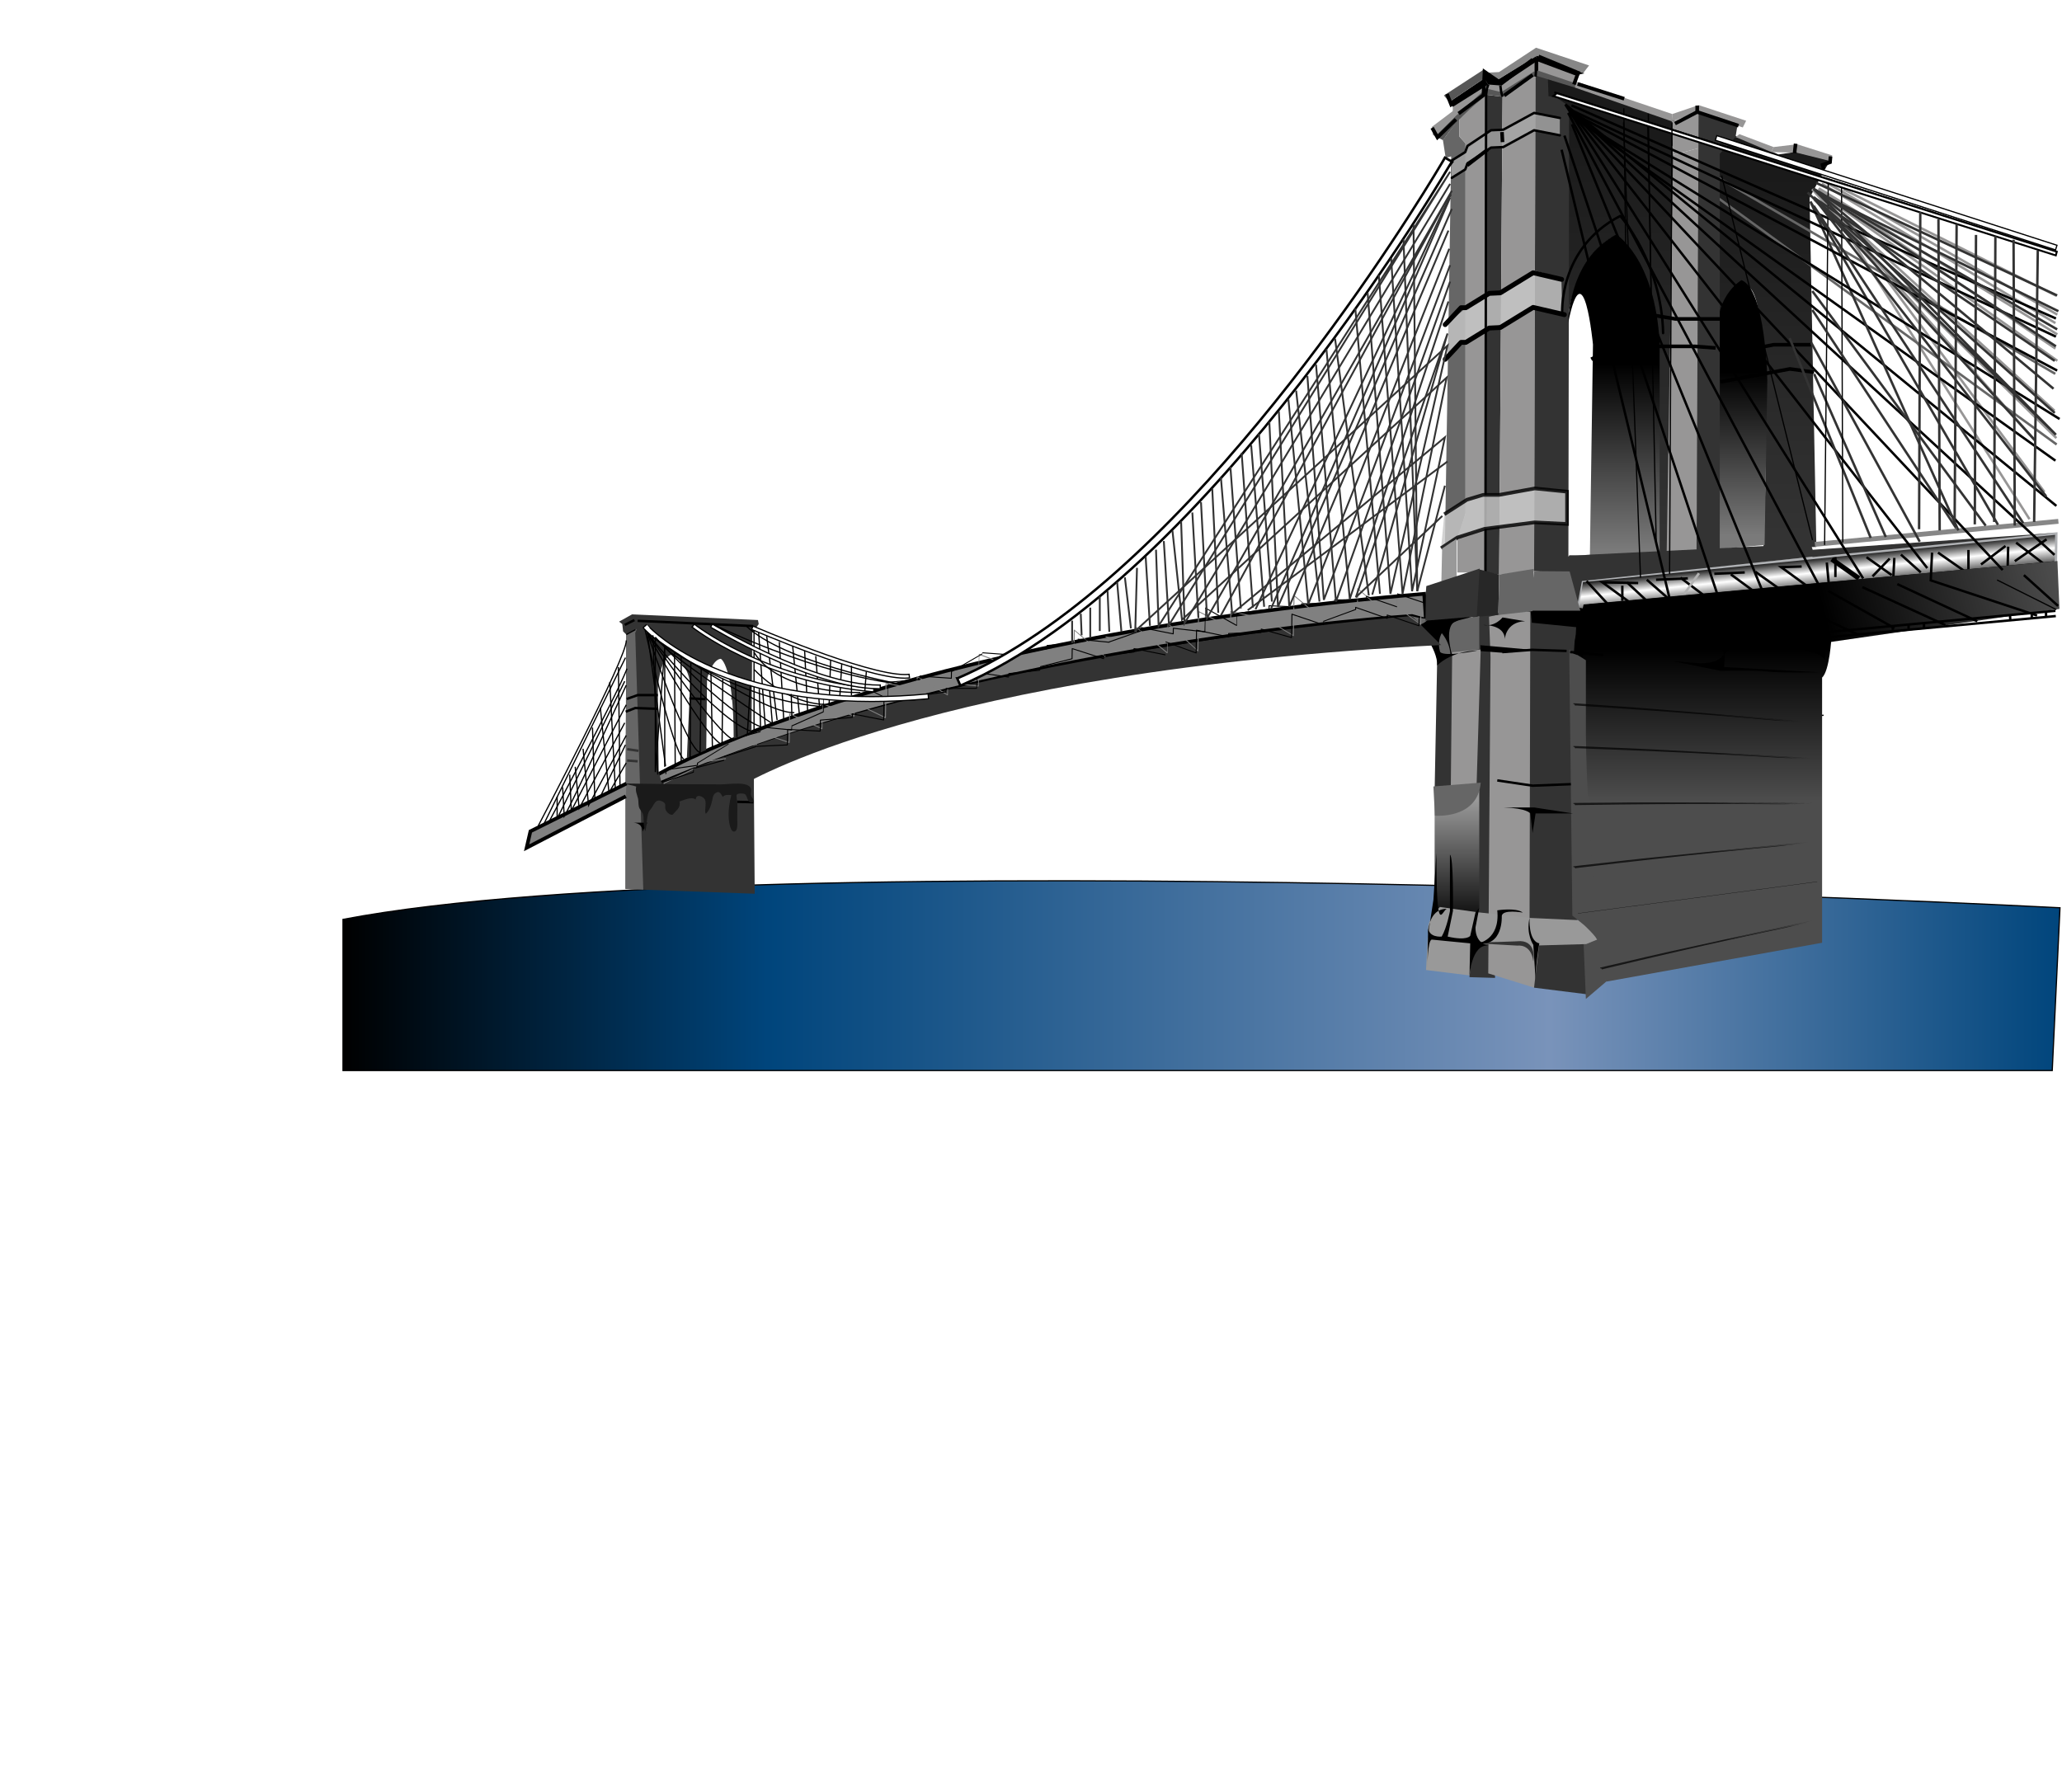 <?xml version="1.0" encoding="UTF-8" standalone="no"?>
<!-- Generator: Adobe Illustrator 13.0.2, SVG Export Plug-In . SVG Version: 6.00 Build 14948)  -->
<svg
    xmlns:rdf="http://www.w3.org/1999/02/22-rdf-syntax-ns#"
    xmlns="http://www.w3.org/2000/svg"
    xmlns:cc="http://web.resource.org/cc/"
    xmlns:xlink="http://www.w3.org/1999/xlink"
    xmlns:dc="http://purl.org/dc/elements/1.1/"
    xmlns:svg="http://www.w3.org/2000/svg"
    xmlns:inkscape="http://www.inkscape.org/namespaces/inkscape"
    xmlns:sodipodi="http://sodipodi.sourceforge.net/DTD/sodipodi-0.dtd"
    xmlns:ns1="http://sozi.baierouge.fr"
    enable-background="new 0 0 851.229 739.875"
    xml:space="preserve"
    version="1.1"
    y="0px"
    x="0px"
    viewBox="0 0 851.229 739.875"
  >
<g
      id="Water"
      stroke="#000000"
      stroke-width=".5"
    >
	<linearGradient
        id="SVGID_1_"
        y2="402.83"
        gradientUnits="userSpaceOnUse"
        x2="850.4"
        y1="402.83"
        x1="141.6"
      >
		<stop
          style="stop-color:#000000"
          offset="0"
      />
		<stop
          style="stop-color:#00457C"
          offset=".247"
      />
		<stop
          style="stop-color:#7993BA"
          offset=".703"
      />
		<stop
          style="stop-color:#00457C"
          offset="1"
      />
	</linearGradient
    >
	<path
        d="m850.4 374.8s-536.8-28.001-708.8 4.8v62.4h705.6l3.2-67.2z"
        fill="url(#SVGID_1_)"
    />
	<linearGradient
        id="SVGID_2_"
        y2="739.88"
        gradientUnits="userSpaceOnUse"
        x2="0"
        y1="739.88"
      >
		<stop
          style="stop-color:#000000"
          offset="0"
      />
		<stop
          style="stop-color:#00457C"
          offset=".247"
      />
		<stop
          style="stop-color:#7993BA"
          offset=".571"
      />
		<stop
          style="stop-color:#00457C"
          offset="1"
      />
	</linearGradient
    >
	<path
        d="m0 739.88"
        fill="url(#SVGID_2_)"
    />
	<line
        y2="295.32"
        x1="647.44"
        x2="752.81"
        y1="301.86"
        fill="none"
    />
</g
  >
<g
      id="Stones"
    >
	<path
        stroke="#000000"
        stroke-width="1.5"
        d="m271.55 323.73v-3.928s94.27-55.705 316.37-74.63l0.714 10.713-5.735-1.551s-171.73 10.12-311.35 69.4z"
        fill="#808080"
    />
	<path
        d="m271.9 318.33l-0.333-34s0.667-12.667 5.667-14c0 0 7 3.334 7.667 12.334l-1.35 30.34 8-3.333 0.333-29.334s2-8 5.667-8.333c0 0 5.333 2.333 5.333 33.333l7.34-3.34 0.333-40.667 2.667-3.666-0.33-1.66-52-2.333-5.333 3 1.333 1 0.333 3 1.333 1.333-0.333 60.333v44.67l7.333 0.333 46 1.667-0.333-42.333v-8l-21 3.333-17 1.667-1.33-5.34z"
        fill="#333333"
    />
	<polyline
        points="262.23 261.33 265.56 367.33 258.23 367 258.56 262 262.9 259.67"
        fill="#666666"
    />
	<path
        d="m582.11 254.15s7.756 3.35 27.499 0.353l3.702 0.882-0.354 21.682-5.641-1.41-13.749-5.641-11.46-15.86z"
        fill="#666666"
    />
	<linearGradient
        id="SVGID_3_"
        y2="268.02"
        gradientUnits="userSpaceOnUse"
        x2="702.89"
        y1="330.59"
        x1="702.89"
      >
		<stop
          style="stop-color:#4D4D4D"
          offset="0"
      />
		<stop
          style="stop-color:#000000"
          offset="1"
      />
	</linearGradient
    >
	<path
        d="m756.06 263s-0.738 14.012-3.867 16.749v109.5l-89.141 16.052-10.586-24.655-2.737-99.727 3.52-21.118 102.82 3.21z"
        fill="url(#SVGID_3_)"
    />
	<path
        d="m654.7 260.56l-4.341 5.116-2.171-10.233 7.598-3.722s11.938 0.155 13.645 0.775-1.396 3.566-1.396 3.566l-13.34 4.49z"
    />
	<linearGradient
        id="SVGID_4_"
        y2="383.79"
        gradientUnits="userSpaceOnUse"
        x2="602.57"
        y1="330.47"
        x1="602.57"
      >
		<stop
          style="stop-color:#999999"
          offset="0"
      />
		<stop
          style="stop-color:#000000"
          offset="1"
      />
	</linearGradient
    >
	<polygon
        points="592.24 325.42 592.24 376.2 593.09 379.58 612.9 380.42 612.27 323.94"
        fill="url(#SVGID_4_)"
    />
	<polygon
        points="593.3 272.1 612.27 267.67 612.69 326.05 606.58 327.1 593.51 332.58 592.24 326.47"
        fill="#333333"
    />
	<path
        d="m610.89 403.25l-22.196-2.74 0.685-13.427 20.654 2.417c0.01 0-5.17 10.05 0.86 13.75z"
        fill="#999999"
    />
	<path
        d="m610.07 376.67l-15.619-2.192s-7.125 6.166-4.248 12.058l18.635 1.78c0-0.01-1.1-9.74 1.23-11.65z"
        fill="#999999"
    />
	<polygon
        points="610.66 253.08 610.66 374.92 608.18 384.23 607.86 392.6 606.62 403.45 617.17 403.76 617.17 274.78 620.13 269.5 621.51 257.73 621.2 251.53 619.34 253.08"
        fill="#333333"
    />
	<polygon
        points="630.19 252.15 642.59 252.15 650.98 252.5 649.1 290.6 651.27 381.44 654.68 387.94 656.23 397.87 655.61 410.58 633.29 407.79 628.95 386.7"
        fill="#333333"
    />
	<path
        d="m631.74 252.77l-0.311 127.11s-0.621 8.989 4.029 9.61l-2.169 18.292-18.912-5.89 0.931-130.52-0.621-16.742s14.57-3.41 17.05-1.86z"
        fill="#979696"
    />
	<path
        d="m635.01 390.64l-27.266-1.097 2.328-12.879 21.356 2.288s-2.59 6.9 3.58 11.69z"
        fill="#999999"
    />
	<path
        d="m609.73 389.5s-0.62-1.859-0.31-0.93c0.31 0.93 18.291 0 18.291 0 6.821 0.31 5.271 8.371 5.271 8.371-0.93-7.44-6.512-6.511-6.512-6.511l-16.432-0.93"
        fill="#333333"
    />
	<polygon
        points="653.75 389.81 654.68 412.44 663.05 405.31 660.26 387.64"
        fill="#4D4D4D"
    />
	<path
        d="m650.91 379.88l-20.724-0.931 2.914 11.472 21.696-0.62 4.531-1.86s-2.91-7.75-8.42-8.06z"
        fill="#999999"
    />
	<path
        d="m647.86 273.54l1.24 104.48 4.96 4.03s4.34 4.03 5.271 5.891-4.961-55.186-4.65-90.839v-24.492l-6.82-4.341v5.27"
        fill="#4D4D4D"
    />
	<linearGradient
        id="SVGID_5_"
        y2="72.173"
        gradientUnits="userSpaceOnUse"
        x2="730.44"
        y1="220.77"
        x1="730.44"
      >
		<stop
          style="stop-color:#333333"
          offset="0"
      />
		<stop
          style="stop-color:#1A1A1A"
          offset="1"
      />
	</linearGradient
    >
	<path
        d="m713.38 54.79l20.748 8.972 7.851-1.122 13.942 2.917-3.849 6.615-5.047 9.533 2.804 144.12-21.87 0.561s5.048-108.79-7.289-108.23-3.365 25.234-3.365 25.234l-12.337 1.122 0.562-83.553 7.86-6.157z"
        fill="url(#SVGID_5_)"
    />
	<g
      >
		<polygon
          points="642.07 47.53 691.21 60.442 691.21 49.682 638.96 31.86 636.87 40.715"
          fill="#1A1A1A"
      />
		<linearGradient
          id="SVGID_6_"
          y2="50.724"
          gradientUnits="userSpaceOnUse"
          x2="664.71"
          y1="226.72"
          x1="664.71"
        >
			<stop
            style="stop-color:#333333"
            offset="0"
        />
			<stop
            style="stop-color:#1A1A1A"
            offset="1"
        />
		</linearGradient
      >
		<path
          d="m647.16 230.66l35.404-3.582 1.918-83.174s-0.229-32.555-17.273-46.705c0 0-14.736 4.792-19.586 31.588l-4.159-1.617-4.852-85.01-0.692-9.933 1.825 13.151 50.382 13.876 1.387 10.857v159.16h-43.66"
          fill="url(#SVGID_6_)"
      />
	</g
    >
	<polygon
        points="599.73 43.286 599.73 46.103 601.14 47.887 613.81 36.62 619.16 39.155 623.01 37.371 634.47 30.33 650.33 35.494 651.46 30.611 634.94 24.039 619.07 34.555 613.06 33.334"
        fill="#979696"
    />
	<polygon
        points="595.66 57.792 596.79 65.15 599.06 64.584 596.51 224.2 601.6 223.07 605 212.03 605 59.207 602.46 56.376 602.46 48.735"
        fill="#666666"
    />
	<polygon
        points="602.46 48.735 602.46 56.376 605 59.207 605 212.03 601.6 221.94 601.6 236.37 613.21 236.37 613.49 39.113"
        fill="#979696"
    />
	<polygon
        points="613.49 39.113 620.28 39.962 618.87 237.22 613.21 236.37"
        fill="#333333"
    />
	<polygon
        points="620.28 39.962 633.87 31.188 633.3 235.81 618.87 237.22"
        fill="#979696"
    />
	<polygon
        points="633.87 31.188 633.3 235.81 647.45 236.66 647.77 43.918 642.92 40.528 639.25 39.679 638.96 31.471"
        fill="#333333"
    />
	<polygon
        opacity=".82"
        points="597.93 133.07 597.93 147.85 605.12 140.85 614.65 135.02 619.31 134.34 632.92 126.08 644.92 129.91 644.58 114.8 632.82 111.5 619.6 120.34 614.16 120.73 606.38 127.44 604.73 127.54"
        fill="#C8C8C8"
    />
	<polygon
        opacity=".82"
        points="599.34 66.256 599.19 73.688 605.31 69.8 605.6 67.759 615.72 61.052 620.28 60.761 633.5 53.666 643.92 55.861 643.92 48.7 638.85 47.542 632.63 46.376 620.28 53.86 615.72 53.957 604.54 62.316 604.73 62.996"
        fill="#A7A7A7"
    />
	<polyline
        stroke-linejoin="round"
        fill="none"
        stroke="#000000"
        stroke-linecap="round"
        stroke-width="2"
        points="645.81 129.91 632.9 126.92 619.34 135.23 614.74 135.45 605.12 141.36 603.15 141.36 596.59 148.36"
    />
	<polyline
        stroke-linejoin="round"
        fill="none"
        stroke="#000000"
        stroke-linecap="round"
        stroke-width="2"
        points="644.69 115.35 632.9 112.6 619.34 120.91 614.74 121.13 605.12 127.04 603.15 127.04 596.59 134.03"
    />
	<polyline
        stroke-linejoin="round"
        stroke="#000000"
        stroke-linecap="round"
        points="599.34 73.417 604.88 69.952 605.8 67.411 615.51 60.943 620.59 60.712 633.29 53.782 643.92 55.861"
        fill="none"
    />
	<polyline
        stroke-linejoin="round"
        stroke="#000000"
        stroke-linecap="round"
        points="599.34 66.256 604.88 62.791 605.8 60.25 615.51 53.782 620.59 53.551 633.29 46.621 643.92 48.7"
        fill="none"
    />
	<polygon
        points="595.66 57.792 592.46 56.191 601.36 47.526 602.14 49.241"
        fill="#575757"
    />
	<polygon
        points="591.1 52.378 591.51 55.783 592.46 56.191 601.36 47.526 599.95 45.704"
        fill="#979696"
    />
	<linearGradient
        id="SVGID_7_"
        y2="150.33"
        gradientUnits="userSpaceOnUse"
        x2="666.24"
        y1="227"
        x1="666.24"
      >
		<stop
          style="stop-color:#7A7A7A"
          offset="0"
      />
		<stop
          style="stop-color:#000000"
          offset="1"
      />
	</linearGradient
    >
	<path
        d="m647.37 133.28s0-26.231 19.834-36.468c0 0 15.998 9.577 17.918 44.766v86.76l-28.794 1.552 1.279-87.651c-0.01-0.01-3.84-40.31-10.24-8.96z"
        fill="url(#SVGID_7_)"
    />
	<path
        d="m690.38 66.006"
        fill="#484848"
    />
	<polygon
        points="688.02 228.98 690.67 63.951 703 60.721 700.36 228.1"
        fill="#979696"
    />
	<path
        d="m601.36 47.526l12.705-11.537-0.624 3.507s-12.394 9.354-17.78 18.294l-3.203-1.6 8.9-8.664z"
        fill="#575757"
    />
	<polygon
        points="598.32 42.069 599.8 44.096 614.38 34.898 612.66 32.404"
    />
	<polygon
        points="598.32 42.069 596.06 39.419 612.59 28.662 612.66 32.404"
        fill="#575757"
    />
	<polygon
        points="612.59 28.662 618.12 33.027 634.02 23.05 634.49 25.232 619.37 35.288 614.38 34.898 612.66 32.404"
    />
	<polygon
        points="634.18 22.816 654.05 30.299 652.18 30.689 651.4 31.546 634.49 25.232 634.02 23.05"
    />
	<polygon
        points="614.07 29.987 618.82 29.753 634.1 19.698 656 27.025 653.59 30.143 634.49 23.05 618.12 33.027"
        fill="#878787"
    />
	<polygon
        points="613.81 36.62 619.73 38.029 634.19 28.921 651.18 34.648 650.15 36.151 633.87 31.188 620.28 39.962 613.49 39.113"
        fill="#575757"
    />
	<line
        y2="31.644"
        x2="633.9"
        stroke="#000000"
        y1="23.664"
        x1="634.56"
        fill="none"
    />
	<polyline
        stroke="#000000"
        points="619.37 35.288 619.73 38.029 620.28 39.962"
        fill="#979696"
    />
	<polyline
        stroke="#000000"
        points="614.38 34.898 613.81 36.62 613.49 39.113 613.21 236.37"
        fill="none"
    />
	<path
        stroke-linejoin="round"
        stroke="#000000"
        stroke-linecap="round"
        d="m644.92 129.91s-2.017-27.316 23.956-40.75c0 0 17.017 19.032 17.688 48.362"
        fill="none"
    />
	<polygon
        points="650.62 33.687 690.35 47.084 690.12 50.088 650.15 36.151"
        fill="#979696"
    />
	<polygon
        points="690.35 47.084 701.21 43.389 701.21 46.392 690.12 50.088"
        fill="#979696"
    />
	<polygon
        points="701.21 43.389 720.84 49.857 719.46 52.629 701.21 46.392"
        fill="#979696"
    />
	<polygon
        points="716.46 56.556 718.07 55.401 732.16 60.714 731.24 62.793"
        fill="#979696"
    />
	<polygon
        points="732.16 60.714 741.87 59.559 741.64 63.024 731.24 62.793"
        fill="#979696"
    />
	<polygon
        points="741.87 59.559 756.42 64.179 755.5 66.489 741.64 63.024"
        fill="#979696"
    />
	<polyline
        points="690.67 63.951 690.12 50.088 702.86 45.885 703 60.721"
        fill="#979696"
    />
	<line
        y2="122.51"
        x1="680.45"
        x2="681.62"
        stroke="#000000"
        y1="47.031"
        stroke-width=".5"
        fill="none"
    />
	<line
        y2="101.89"
        x1="670.34"
        x2="671.11"
        stroke="#000000"
        y1="44.697"
        stroke-width=".5"
        fill="none"
    />
	<line
        y2="78.156"
        x2="760.98"
        stroke="#979696"
        y1="122.12"
        x1="848.91"
        fill="none"
    />
	<line
        y2="75.433"
        x2="753.98"
        stroke="#979696"
        y1="129.9"
        x1="849.3"
        fill="none"
    />
	<line
        y2="75.822"
        x2="752.04"
        stroke="#979696"
        y1="133.4"
        x1="848.52"
        fill="none"
    />
	<polyline
        stroke="#979696"
        points="848.52 143.91 750.87 77.767 849.3 138.07"
        fill="none"
    />
	<line
        y2="78.935"
        x2="750.09"
        stroke="#979696"
        y1="148.96"
        x1="849.3"
        fill="none"
    />
	<line
        y2="80.491"
        x2="750.48"
        stroke="#979696"
        y1="169.58"
        x1="848.14"
        fill="none"
    />
	<line
        y2="180.87"
        x2="848.91"
        stroke="#979696"
        y1="82.436"
        x1="748.92"
        fill="none"
    />
	<line
        y2="78.085"
        x2="748.09"
        stroke="#979696"
        y1="181.83"
        x1="840.05"
        fill="none"
    />
	<polyline
        stroke="#979696"
        points="843.98 203.14 750.87 77.767 837.81 214.35"
        fill="none"
    />
	<line
        y2="183.51"
        x2="849.02"
        stroke="#666666"
        y1="76.964"
        x1="702.66"
        fill="none"
    />
	<line
        y2="154.35"
        x2="848.46"
        stroke="#666666"
        y1="68.552"
        x1="700.98"
        fill="none"
    />
	<polygon
        points="599.48 269.3 598.92 324.82 609.58 323.7 611.26 268.18"
        fill="#979696"
    />
	<linearGradient
        id="SVGID_8_"
        y2="153.79"
        gradientUnits="userSpaceOnUse"
        x2="719.21"
        y1="221.08"
        x1="719.21"
      >
		<stop
          style="stop-color:#7A7A7A"
          offset="0"
      />
		<stop
          style="stop-color:#000000"
          offset="1"
      />
	</linearGradient
    >
	<path
        d="m709.95 226.69l18.505-1.683 1.122-67.852s-0.561-37.571-10.654-41.496c0 0-10.094 5.608-10.094 21.309l1.11 89.72z"
        fill="url(#SVGID_8_)"
    />
	<polygon
        points="701.21 46.392 717.24 51.729 716.46 56.556 709.95 63.505 709.95 226.69 700.36 228.1"
        fill="#333333"
    />
	<linearGradient
        id="SVGID_9_"
        y2="229.81"
        gradientUnits="userSpaceOnUse"
        x2="749.25"
        y1="243.55"
        x1="750.67"
      >
		<stop
          style="stop-color:#333333"
          offset="0"
      />
		<stop
          style="stop-color:#FFFFFF"
          offset=".522"
      />
		<stop
          style="stop-color:#000000"
          offset="1"
      />
	</linearGradient
    >
	<polygon
        stroke="#AFB1B4"
        points="653.05 239.9 848.89 220.29 848.68 234.98 650.98 252.5"
        fill="url(#SVGID_9_)"
    />
	<line
        y2="250"
        x2="664.25"
        stroke="#000000"
        y1="239.9"
        x1="654.96"
        fill="none"
    />
	<polyline
        stroke="#000000"
        points="672.72 248.64 661.52 240.44 676.27 240.72"
        fill="none"
    />
	<line
        y2="247.82"
        x2="679.55"
        stroke="#000000"
        y1="240.44"
        x1="671.63"
        fill="none"
    />
	<line
        y2="247"
        x2="688.57"
        stroke="#000000"
        y1="239.35"
        x1="679.83"
        fill="none"
    />
	<line
        y2="246.18"
        x2="703.87"
        stroke="#000000"
        y1="238.53"
        x1="693.76"
        fill="none"
    />
	<line
        y2="243.99"
        x2="723.82"
        stroke="#000000"
        y1="237.16"
        x1="714.53"
        fill="none"
    />
	<line
        y2="243.45"
        x2="735.02"
        stroke="#000000"
        y1="236.07"
        x1="724.64"
        fill="none"
    />
	<line
        y2="238.8"
        x1="756.18"
        x2="767.38"
        stroke="#000000"
        y1="230.88"
        stroke-width="2"
        fill="none"
    />
	<line
        y2="237.44"
        x2="780.92"
        stroke="#000000"
        y1="230.06"
        x1="770.54"
        fill="none"
    />
	<line
        y2="236.34"
        x2="792.94"
        stroke="#000000"
        y1="228.97"
        x1="784.74"
        fill="none"
    />
	<line
        y2="235.8"
        x2="810.98"
        stroke="#000000"
        y1="228.15"
        x1="800.05"
        fill="none"
    />
	<line
        y2="233.06"
        x2="844.04"
        stroke="#000000"
        y1="224.05"
        x1="832.29"
        fill="none"
    />
	<line
        y2="248.09"
        x2="669.72"
        stroke="#000000"
        y1="241.81"
        x1="669.72"
        fill="none"
    />
	<line
        y2="232.25"
        x2="847.86"
        stroke="#000000"
        y1="250.01"
        x1="656.06"
        fill="none"
    />
	<line
        y2="238.26"
        x2="757.69"
        stroke="#000000"
        y1="230.06"
        x1="757.69"
        fill="none"
    />
	<line
        y2="240.99"
        x2="781.46"
        stroke="#000000"
        y1="230.33"
        x1="782.01"
        fill="none"
    />
	<line
        y2="238.53"
        x2="812.61"
        stroke="#000000"
        y1="227.06"
        x1="812.61"
        fill="none"
    />
	<line
        y2="236.89"
        x2="828.73"
        stroke="#000000"
        y1="225.69"
        x1="829.01"
        fill="none"
    />
	<line
        y2="238.8"
        x2="696.77"
        stroke="#000000"
        y1="239.35"
        x1="683.65"
        fill="none"
    />
	<line
        y2="236.34"
        x2="720.26"
        stroke="#000000"
        y1="236.89"
        x1="707.69"
        fill="none"
    />
	<polyline
        stroke="#000000"
        points="743.76 233.89 735.29 234.16 745.4 241.54"
        fill="none"
    />
	<line
        y2="241.26"
        x2="754.96"
        stroke="#000000"
        y1="232.25"
        x1="754.14"
        fill="none"
    />
	<line
        y2="230.61"
        x2="780.1"
        stroke="#000000"
        y1="237.98"
        x1="773"
        fill="none"
    />
	<line
        y2="225.42"
        x2="827.91"
        stroke="#000000"
        y1="233.06"
        x1="817.8"
        fill="none"
    />
	<line
        y2="222.68"
        x2="844.85"
        stroke="#000000"
        y1="231.7"
        x1="831.74"
        fill="none"
    />
	<line
        y2="215.25"
        x1="749.23"
        x2="849.73"
        stroke="#878787"
        y1="224.75"
        stroke-width="2"
        fill="none"
    />
	<polygon
        points="848.48 220 748.23 227 748.23 230"
        fill="#333333"
    />
	<polygon
        points="647.98 239.5 650.98 250.75 653.05 239.9 749.23 229.75 747.48 224.5 656.23 229 645.63 229.89"
        fill="#333333"
    />
	<line
        y2="236.7"
        x2="701.36"
        stroke="#B3B3B3"
        y1="245.19"
        x1="695.32"
        fill="none"
    />
	<polyline
        stroke="#000000"
        points="646.72 268.77 632.5 268.3 620.17 269.25"
        fill="none"
    />
	<polygon
        points="611.16 266.4 632.5 268.3 620.13 269.5 611.24 268.85"
    />
	<line
        y2="270.44"
        x2="661.81"
        stroke="#000000"
        y1="269.21"
        x1="648.17"
        fill="none"
    />
	<polyline
        stroke="#000000"
        points="618.1 322.22 632.67 324.39 648.48 323.77"
        fill="none"
    />
	<path
        d="m620.58 333.38h12.711l16.122 2.48h-15.502l-1.239 8.061-0.931-8.061s-1.24-2.17-11.16-2.48z"
    />
	<path
        d="m729.4 277.25c4.651 0.639 21.703 0.328 21.703 0.328l-39.374-2.17s0.31-3.41 0.62-9.301c0 0 1.86 7.751-10.541 7.751l-11.471-0.931 19.842 4.03s14.56-0.35 19.22 0.29z"
    />
	<path
        d="m585.23 258.04s8.37 9.92 8.061 16.741c0 0 5.271-5.89 16.741-6.2 0 0-13.641 2.79-15.501 0.62 0 0-3.411-8.991 7.44-13.021 0 0 8.99-2.48 10.852-2.48 0 0-14.262 0.932-15.812-2.479 0 0-3.721 3.721-5.27-0.62 0 0-0.93 6.82-6.51 7.44z"
    />
	<path
        d="m592.98 352.29l-1.24 19.222-2.171 14.262s-0.309-10.541 7.752-10.541c-2.11 0.46-4.34 12.93-4.34-22.94z"
    />
	<path
        d="m621.2 263.93s0.311-7.131 8.371-7.44l-9.301-1.55s-3.101 4.029-8.061 3.1c-0.01 0 8.99-0.31 8.99 5.89z"
    />
	<line
        y2="266.41"
        x2="709.86"
        stroke="#000000"
        y1="264.24"
        x1="689.09"
        fill="none"
    />
	<path
        d="m706.76 265.79s5.271-1.55 5.271-4.65c0 0-1.859 4.962 20.772 6.821 0 0-22.013-3.72-21.393 4.03 0 0.01 1.24-5.89-4.65-6.2z"
    />
	<path
        d="m731.26 267.03s18.911 3.101 22.941-2.79c0 0-0.619 4.341-0.93 8.371 0 0.01-0.62-4.96-22.01-5.58z"
    />
	<path
        d="m631.43 247.5l0.931 9.611 18.602 1.86s-1.24-5.89 8.061-6.82l-27.59-4.65z"
    />
	<path
        d="m664.6 252.15l53.945 5.271 37.514 5.58-4.031 1.86s-37.822-3.41-50.534-2.79c0 0-33.483-5.581-43.404 2.17 0 0-4.96 2.48-4.65 7.131l-4.03-1.551s0.31 1.86 0.62-4.96c0 0 0.93-12.4 14.57-12.71z"
    />
	<path
        d="m631.43 378.95s-0.62 9.61 4.03 10.541c0 0-1.55 8.371-1.55 14.882l-0.931-14.262c0 0.01-3.1-4.34-1.55-11.16z"
    />
	<path
        d="m591.74 324.7l0.62 12.091s17.671 1.551 18.911-13.641l-19.53 1.55z"
        fill="#666666"
    />
	<path
        d="m598.56 352.91v23.252s-1.239 6.82-3.41 10.541c0 0-5.58 0.62-5.58-4.03l-0.311 17.052s0-11.781 1.86-11.781l6.2 0.62 9.611 0.93-0.311 13.951s0.621-13.95 8.062-13.021c0 0-5.581-0.312-5.581-7.441l1.551-8.061-1.551 1.86-2.17 9.61s-1.24 2.171-9.301 0.311l2.17-10.541s0.32-22.63-1.24-23.25z"
    />
	<path
        d="m610.04 389.5s9.302-1.24 8.062-13.642c0 0 7.752-1.24 10.541 0.93 0 0-8.681-1.55-8.681 1.551 0 0 0.62 12.71-9.92 11.16z"
    />
	<path
        d="m593.36 374.75"
        fill="#333333"
    />
	<linearGradient
        id="SVGID_10_"
        y2="250.45"
        gradientUnits="userSpaceOnUse"
        x2="752.11"
        y1="225.97"
        x1="846.97"
      >
		<stop
          style="stop-color:#4D4D4D"
          offset="0"
      />
		<stop
          style="stop-color:#000000"
          offset="1"
      />
	</linearGradient
    >
	<polygon
        points="850.17 251.41 740.02 267.32 650.07 266.47 653.74 249.57 849.34 231.63"
        fill="url(#SVGID_10_)"
    />
	<line
        y2="239.46"
        x1="848.9"
        x2="824.42"
        stroke="#000000"
        y1="251.7"
        stroke-width=".5"
        fill="none"
    />
	<polyline
        stroke="#000000"
        points="840.94 254.14 797.04 239.62 797.58 228.15"
        fill="none"
    />
	<line
        y2="261.8"
        x2="766.49"
        stroke="#000000"
        y1="245.67"
        x1="732.23"
        fill="none"
    />
	<line
        y2="258.08"
        x2="803.08"
        stroke="#000000"
        y1="242.42"
        x1="768.82"
        fill="none"
    />
	<line
        y2="259.32"
        x2="782"
        stroke="#000000"
        y1="243.97"
        x1="754.71"
        fill="none"
    />
	<line
        y2="256.53"
        x2="816.26"
        stroke="#000000"
        y1="241.18"
        x1="783.24"
        fill="none"
    />
	<line
        y2="250.17"
        x2="849.6"
        stroke="#000000"
        y1="237.46"
        x1="835.49"
        fill="none"
    />
	<line
        y2="252.19"
        x2="848.52"
        stroke="#000000"
        y1="260.87"
        x1="755.33"
        fill="none"
    />
	<line
        y2="259.16"
        x2="794.25"
        stroke="#000000"
        y1="257.46"
        x1="794.25"
        fill="none"
    />
	<line
        y2="259.63"
        x2="787.89"
        stroke="#000000"
        y1="257.92"
        x1="787.89"
        fill="none"
    />
	<line
        y2="260.09"
        x2="781.38"
        stroke="#000000"
        y1="258.39"
        x1="781.38"
        fill="none"
    />
	<line
        y2="256.22"
        x2="829.91"
        stroke="#000000"
        y1="254.05"
        x1="829.76"
        fill="none"
    />
	<line
        y2="254.82"
        x2="844.64"
        stroke="#000000"
        y1="252.65"
        x1="844.64"
        fill="none"
    />
	<line
        y2="255.6"
        x2="838.75"
        stroke="#000000"
        y1="253.74"
        x1="838.75"
        fill="none"
    />
	<linearGradient
        id="SVGID_11_"
        y2="259.81"
        gradientUnits="userSpaceOnUse"
        x2="653.25"
        y1="259.81"
        x1="653.25"
      >
		<stop
          style="stop-color:#4D4D4D"
          offset="0"
      />
		<stop
          style="stop-color:#000000"
          offset="1"
      />
	</linearGradient
    >
	<path
        d="m653.25 259.81"
        fill="url(#SVGID_11_)"
    />
	<linearGradient
        id="SVGID_12_"
        y2="263"
        gradientUnits="userSpaceOnUse"
        x2="756.06"
        y1="263"
        x1="756.06"
      >
		<stop
          style="stop-color:#4D4D4D"
          offset="0"
      />
		<stop
          style="stop-color:#000000"
          offset="1"
      />
	</linearGradient
    >
	<path
        d="m756.06 263"
        fill="url(#SVGID_12_)"
    />
	<polyline
        stroke="#000000"
        points="653.25 259.81 753.62 263.2 848.67 254.36"
        fill="none"
    />
	<path
        d="m756.06 263"
        fill="url(#SVGID_12_)"
    />
	<path
        d="m592.62 258.85s5.817 4.231 6.17 11.635l0.705 0.176s-4.212-13.44 2.478-14.477c0 0-8.65-1.91-9.36 2.67z"
    />
	<polygon
        points="610.43 235.05 607.96 254.8 618.54 253.92 618.87 237.22"
        fill="#272727"
    />
	<polygon
        points="618.87 237.22 633.17 234.88 632.64 252.33 618.54 253.92"
        fill="#666666"
    />
	<polygon
        points="633.3 235.81 647.98 235.93 652.38 252.15 631.4 252.15"
        fill="#666666"
    />
	<path
        d="m306.23 324.33s76.667-47.333 288.67-58l-12-12s-191.33 14.667-312.67 70h36z"
        fill="#333333"
    />
	<polyline
        opacity=".82"
        stroke="#000000"
        stroke-width="1.5"
        points="596.23 212.33 605.57 206.33 612.23 204.33 618.9 204.33 633.57 201.67 646.9 203 646.9 216.33 633.57 215.67 612.9 218.33 601.6 221.94 594.9 226.33"
        fill="#C8C8C8"
    />
	<polygon
        points="601.32 242.34 594.98 242.34 595.33 226.48 601.32 222.42"
        fill="#999999"
    />
	<polyline
        stroke="#000000"
        points="271.56 287 263.23 287 258.72 288.59"
        fill="none"
    />
	<line
        y2="288.67"
        x2="291.23"
        stroke="#000000"
        y1="288.33"
        x1="284.56"
        fill="none"
    />
	<path
        stroke="#000000"
        d="m284.56 292"
        fill="none"
    />
	<line
        y2="288.33"
        x2="309.9"
        stroke="#333333"
        y1="288.33"
        x1="301.9"
        fill="none"
    />
	<line
        y2="310"
        x2="263.56"
        stroke="#333333"
        y1="309.33"
        x1="258.9"
        fill="none"
    />
	<line
        y2="314.33"
        x2="263.23"
        stroke="#333333"
        y1="314"
        x1="258.9"
        fill="none"
    />
	<polyline
        stroke="#000000"
        points="271.56 292.67 262.23 292.33 258.31 293.87"
        fill="none"
    />
	<line
        y2="258.49"
        x2="310.88"
        stroke="#000000"
        y1="256.33"
        x1="263.23"
        fill="none"
    />
	<line
        y2="258"
        x2="257.9"
        stroke="#000000"
        y1="256"
        x1="261.9"
        fill="none"
    />
	<line
        y2="331.22"
        x2="311.01"
        stroke="#000000"
        y1="331.06"
        x1="304.35"
        fill="none"
    />
	<path
        d="m267.23 339.67h-6.333s4.333-0.333 4.333 3.667l2-3.67z"
    />
	<line
        y2="259.97"
        x1="258.56"
        x2="262.3"
        stroke="#000000"
        y1="262"
        stroke-width=".5"
        fill="#666666"
    />
	<g
      >
		<g
          stroke-linejoin="round"
          stroke-linecap="round"
          stroke-width=".4"
          fill="none"
        >
			<path
            d="m274.05 324.2s-0.001-0.784 0.014-0.784c0 0 12.892-6.25 12.914-6.25 0 0 0.027-2.116 0.037-2.116 0.024 0.001 12.593-1.832 12.652-1.831 0.012 0 0.07-4.44 0.077-4.44l12.763-1.412c0.002 0 0.087-5.194 0.091-5.194 0.026 0 13.134 4.375 13.186 4.376l0.207-11.83c0.067 0.001 13.341 6.158 13.341 6.158s0.179-10.344 0.181-10.344c0.044 0.001 13.018 5.131 13.075 5.132l0.098-5.59c0.036 0 12.84 6.251 12.84 6.251l0.247-14.187 12.784 2.373 0.091-5.162c0.05 0.001 12.453 7.558 12.477 7.558 0 0 0.079-5.149 0.09-5.149 0.014 0.001 12.631 1.517 12.663 1.518 0 0 0.212-13.157 0.229-13.157l13.017 4.849c0.039 0.001 0.1-5.649 0.1-5.649 0.002 0 12.965 4.366 12.965 4.366 0.033 0-0.008-1.118 0.02-1.118 0 0 13.09-1.446 13.092-1.446l0.191-10.968c0.068 0.001 12.799 10.931 12.799 10.931 0.004 0 0.11-8.127 0.142-8.126 0.057 0 12.502 1.909 12.502 1.909l0.103-5.886c0.054 0.001 12.792 10.533 12.792 10.533 0.038 0.001 0.21-12.177 0.212-12.177 0.066 0.001 12.422 11.418 12.484 11.419l0.284-16.252c0.032 0.001 13.167 6.647 13.167 6.647l0.115-6.662c0.01 0 13.25 2.844 13.25 2.844s-0.02-0.398 0.008-0.397c0.021 0 12.541 7.488 12.564 7.488l0.287-16.52s12.803 10.676 12.826 10.676c0.02 0 0.105-6.077 0.105-6.077 0.035 0.001 13.209 0.346 13.227 0.346l0.137-7.833c0.029 0 12.896 11.309 12.896 11.309 0.002 0 0.104-5.939 0.104-5.939 0.055 0.001 12.949 9.443 13.002 9.444l0.188-10.76"
            stroke="#808080"
        />
			<g
            stroke="#000000"
          >
				<path
              d="m274.85 319.45s0.025-1.612 0.028-1.612c0 0 13.047-1.856 13.049-1.856l0.016-0.921c0.044 0.001 12.792-7.896 12.828-7.895 0.001 0 0.02-1.509 0.026-1.509l12.997-3.549c0.006 0 0.035-1.967 0.035-1.967 0.034 0.001 12.896 1.238 12.934 1.239 0 0 0.021-1.625 0.028-1.625l13.063-5.823s0.094-5.553 0.097-5.553c0.002 0 13.288 0.243 13.319 0.243 0.002 0 0.106-6.56 0.114-6.56 0.007 0 13.019 6.49 13.066 6.491 0.004 0 0.121-6.874 0.121-6.874l13.06-1.096s0.019-1.437 0.025-1.437c0.023 0.001 13.08 0.893 13.08 0.893l0.047-2.705c0.071 0.001 12.698-7.415 12.771-7.414 0.002 0 0.001-0.403 0.008-0.403 0 0 13.022 0.94 13.042 0.94l0.015-0.84 13.469-1.684c0.008 0 0.025-1.414 0.025-1.414s12.768-1.204 12.77-1.204 0.02-1.409 0.025-1.409c0.035 0.001 12.959 1.258 12.959 1.258l0.002-0.115 13.072-4.587c0.004 0 0.019-1.404 0.024-1.403 0.023 0 13.363 2.646 13.363 2.646l0.04-2.309c0.016 0 12.939 1.474 12.994 1.475 0 0 0.172-9.867 0.173-9.867l12.92 7.209c0.006 0 0.088-5.016 0.088-5.016l13.326-1.581 0.025-1.517c0.037 0.001 13.373 0.575 13.436 0.576l0.023-1.394s13.389-0.197 13.414-0.197c0.002 0 0.025-1.395 0.025-1.395 0.049 0.001 13.127-0.115 13.141-0.115 0 0 0.02-1.429 0.023-1.429 0 0 12.688 4.4 12.734 4.401 0.004 0 0.092-5.391 0.094-5.391l12.615 4.23s0.125-7.469 0.131-7.469"
          />
				<path
              d="m273.31 325.25s0.019-2.248 0.04-2.248c0 0 12.857-4.18 12.877-4.179 0 0 0.023-1.495 0.026-1.495 0.025 0.001 12.619-3.436 12.68-3.435 0.003 0 0.024-1.486 0.026-1.486l12.808-4.027s0.002-0.189 0.003-0.189c0.025 0.001 13.224-0.63 13.274-0.629l0.112-6.403c0.062 0.001 13.436 0.705 13.436 0.705l0.079-4.541c0.042 0 13.131-1.125 13.185-1.124l0.025-1.448c0.032 0.001 12.905 2.519 12.905 2.519l0.139-7.982 12.834-0.351 0.024-1.431c0.043 0.001 12.618-1.828 12.64-1.828 0 0 0.023-1.428 0.025-1.428 0.014 0 12.658-0.062 12.691-0.062 0 0 0.109-6.547 0.113-6.547l13.068 1.9c0.008 0 0.025-1.421 0.025-1.421 0.003 0 13.066-1.43 13.066-1.43 0.006 0 0.02-1.417 0.025-1.417 0 0 13.121-3.279 13.123-3.279l0.074-4.206c0.055 0.001 12.916 4.158 12.916 4.158s0.018-1.347 0.023-1.347c0.057 0.001 12.561-1.405 12.561-1.405l0.023-1.404c0.043 0 12.932 2.577 12.932 2.577 0.006 0 0.092-5.362 0.094-5.362 0.053 0.001 12.553 4.587 12.602 4.588l0.164-9.412c0.031 0 13.236 2.766 13.236 2.766l0.023-1.397c0.01 0 13.307-0.452 13.307-0.452s0.02-1.396 0.025-1.396c0.02 0.001 12.613 3.534 12.633 3.534l0.168-9.658s12.918 4.358 12.938 4.359c0.002 0 0.023-1.391 0.023-1.391 0.037 0 13.299-4.901 13.318-4.901l0.016-0.888c0.021 0.001 13.014 4.555 13.014 4.555l0.023-1.387c0.047 0.001 13.043 4.449 13.09 4.45l0.055-3.072"
          />
			</g
        >
		</g
      >
	</g
    >
	<polyline
        stroke="#000000"
        stroke-width="1.5"
        points="258.61 323.5 218.97 343.23 217.4 350.03 258.35 328.78"
        fill="#808080"
    />
	<path
        d="m258.61 323.5c13.073 0.23 26.123 0.352 39.202 0.352 3.012 0 11.146-1.425 12.185 1.76 0.273 0.835-0.228 1.921 0.027 2.776 0.32 1.077 1.346 1.581 0.981 2.827-2.674 0.824-2.292-2.524-3.476-3.32-0.658-0.441-3.055-0.355-3.36 0.181-0.324 0.572 0.158 2.425 0.185 2.983 0.104 2.222 0.019 4.484 0.003 6.707-0.006 0.908 0.341 4.588-0.705 5.327-2.071 1.463-2.736-3.888-2.817-5.053-0.22-3.16 0.269-6.912 1.053-9.762-1.22-0.053-2.626-0.318-3.49 0.741-0.86-1.259-1.414-2.822-3.153-1.49-0.963 0.737-1.025 2.021-1.268 3.052-0.486 2.071-1.08 4.062-2.653 5.444-0.619-1.667 0.391-3.975-0.232-5.688-0.585-1.608-3.946-2.76-3.858-0.199-1.748-1.403-4.925 0.233-6.705 0.78 0.242 1.222-0.031 2.318-0.83 3.262-0.07 0.083-2.036 2.175-1.945 2.133-1.068 0.501-2.583-1.025-2.935-1.896-0.66-1.636 0.625-2.488-1.385-3.496-2.989-1.498-3.383 1.551-4.934 3.333-0.717 0.823-0.944 1.46-1.226 2.925-0.366 1.902-0.32 4.3-0.919 6.048-0.754-1.934-0.584-3.728-0.707-5.786-0.114-1.924-0.729-2.012-1.592-3.56-0.708-1.271-0.343-2.829-0.686-4.231-0.402-1.644-1.173-3.073-0.736-4.888-1.577-0.596-3.281-0.673-4.903-1.262"
        fill="#1A1A1A"
    />
	<g
      >
		<g
        >
			<line
            y1="290.6"
            x2="748.23"
            x1="649.1"
            y2="298.59"
            fill="none"
        />
			<g
          >
				<g
            >
					<g
                opacity=".7"
              >
						<g
                >
							<path
                    d="m650.6 291.29s-0.545 0.171-0.483-0.186l-0.19-0.304-0.51-0.253 0.172-0.197s1.393 0.052 16.821 1.176c0 0 6.175 0.378 14.501 1.049 0 0 60.333 4.928 64.855 5.419 0 0-37.817-3.23-40.208-3.366 0 0 36.168 3.065 38.936 3.403 0 0-35.079-2.999-38.214-3.104 0 0 32.29 2.761 36.188 3.221 0 0-6.194-0.558-7.853-0.674l2.886 0.277-4.652-0.381-2.683-0.251s7.271 0.688 7.775 0.779c0 0 3.325 0.207-9.816-0.83-0.02-0.01-31.07-2.87-77.54-5.79z"
                />
							<path
                    stroke="#939598"
                    stroke-width=".002"
                    d="m649.13 290.23s18.776 1.35 37.003 2.722c0 0 39.61 3.22 43.842 3.597 0 0 11.48 0.938 18.289 1.576"
                    fill="none"
                />
							<path
                    stroke="#000000"
                    stroke-width=".002"
                    d="m706.61 294.62c-3.195-0.292-27.216-2.206-27.216-2.206-9.59-0.784-30.262-2.184-30.262-2.184"
                    fill="none"
                />
							<path
                    stroke="#000000"
                    stroke-width=".002"
                    d="m707.37 294.97s28.326 2.367 34.52 2.925"
                    fill="none"
                />
							<path
                    stroke="#939598"
                    stroke-width=".002"
                    d="m699.35 294.74s32.599 2.756 35.338 3.024"
                    fill="none"
                />
						</g
              >
					</g
            >
				</g
          >
			</g
        >
		</g
      >
	</g
    >
	<g
      >
		<g
        >
			<line
            y1="308.27"
            x2="752.15"
            x1="649.1"
            y2="313.64"
            fill="none"
        />
			<g
          >
				<g
            >
					<g
                opacity=".7"
              >
						<g
                >
							<path
                    d="m650.67 308.92s-0.56 0.186-0.507-0.172l-0.207-0.3-0.536-0.239 0.171-0.201s1.446 0.016 17.482 0.731c0 0 6.416 0.215 15.071 0.666 0 0 62.726 3.335 67.432 3.707 0 0-39.321-2.232-41.805-2.305 0 0 37.605 2.11 40.487 2.375 0 0-36.476-2.072-39.729-2.096 0 0 33.574 1.908 37.632 2.266 0 0-6.441-0.395-8.164-0.466l3.001 0.2-4.837-0.259-2.79-0.179s7.562 0.495 8.088 0.573c0 0 3.455 0.119-10.207-0.57 0.02 0-32.28-2.04-80.57-3.74z"
                />
							<path
                    stroke="#939598"
                    stroke-width=".002"
                    d="m649.12 307.9s19.516 0.854 38.461 1.745c0 0 41.181 2.174 45.581 2.439 0 0 11.937 0.634 19.017 1.093"
                    fill="none"
                />
							<path
                    stroke="#000000"
                    stroke-width=".002"
                    d="m708.87 310.77c-3.324-0.207-28.296-1.487-28.296-1.487-9.97-0.531-31.452-1.385-31.452-1.385"
                    fill="none"
                />
							<path
                    stroke="#000000"
                    stroke-width=".002"
                    d="m709.67 311.1s29.45 1.619 35.892 2.014"
                    fill="none"
                />
							<path
                    stroke="#939598"
                    stroke-width=".002"
                    d="m701.34 311.08s33.895 1.896 36.744 2.092"
                    fill="none"
                />
						</g
              >
					</g
            >
				</g
          >
			</g
        >
		</g
      >
	</g
    >
	<g
      >
		<g
        >
			<line
            y1="331.83"
            x2="751.5"
            x1="649.1"
            y2="331.97"
            fill="none"
        />
			<g
          >
				<g
            >
					<g
                opacity=".7"
              >
						<g
                >
							<path
                    d="m650.69 332.4s-0.545 0.213-0.511-0.146l-0.22-0.289-0.544-0.212 0.16-0.209s1.434-0.059 17.361-0.156c0 0 6.369-0.111 14.97-0.1 0 0 62.33 0.146 67.013 0.279 0 0-39.081-0.234-41.546-0.18 0 0 37.374 0.199 40.243 0.317 0 0-36.252-0.219-39.479-0.077 0 0 33.369 0.202 37.408 0.354 0 0-6.402-0.067-8.114-0.052l2.984 0.048-4.806-0.013-2.775-0.037s7.521 0.11 8.045 0.162c0 0 3.43-0.057-10.145-0.052 0.02 0.01-32.09-0.38-80.03 0.37z"
                />
							<path
                    stroke="#939598"
                    stroke-width=".002"
                    d="m649.1 331.46s19.383-0.139 38.203-0.209c0 0 40.92 0.081 45.294 0.123 0 0 11.861 0.027 18.901 0.127"
                    fill="none"
                />
							<path
                    stroke="#000000"
                    stroke-width=".002"
                    d="m708.46 331.29c-3.305-0.038-28.116-0.05-28.116-0.05-9.907-0.024-31.239 0.214-31.239 0.214"
                    fill="none"
                />
							<path
                    stroke="#000000"
                    stroke-width=".002"
                    d="m709.27 331.59s29.268 0.122 35.671 0.189"
                    fill="none"
                />
							<path
                    stroke="#939598"
                    stroke-width=".002"
                    d="m701.02 331.99s33.686 0.173 36.519 0.224"
                    fill="none"
                />
						</g
              >
					</g
            >
				</g
          >
			</g
        >
		</g
      >
	</g
    >
	<g
      >
		<line
          y1="358.01"
          x2="750.19"
          x1="649.1"
          y2="347.68"
      />
		<g
        >
			<line
            y1="358.01"
            x2="750.19"
            x1="649.1"
            y2="347.68"
            fill="none"
        />
			<g
          >
				<g
            >
					<g
                opacity=".7"
              >
						<g
                >
							<path
                    d="m650.73 358.42s-0.517 0.268-0.52-0.094l-0.247-0.265-0.559-0.155 0.137-0.225s1.409-0.204 17.121-1.931c0 0 6.275-0.762 14.767-1.63 0 0 61.539-6.228 66.175-6.574 0 0-38.6 3.764-41.027 4.069 0 0 36.912-3.624 39.756-3.799 0 0-35.806 3.489-38.976 3.96 0 0 32.958-3.212 36.96-3.474 0 0-6.326 0.588-8.015 0.778l2.951-0.258-4.745 0.479-2.742 0.246s7.434-0.659 7.956-0.661c0 0 3.381-0.407-10.018 0.985 0.01-0.01-31.73 2.88-78.97 8.54z"
                />
							<path
                    stroke="#939598"
                    stroke-width=".002"
                    d="m649.06 357.64s19.119-2.119 37.688-4.115c0 0 40.4-4.104 44.723-4.509 0 0 11.71-1.186 18.669-1.807"
                    fill="none"
                />
							<path
                    stroke="#000000"
                    stroke-width=".002"
                    d="m707.63 351.41c-3.266 0.3-27.758 2.825-27.758 2.825-9.781 0.989-30.814 3.407-30.814 3.407"
                    fill="none"
                />
							<path
                    stroke="#000000"
                    stroke-width=".002"
                    d="m708.47 351.62s28.901-2.871 35.229-3.459"
                    fill="none"
                />
							<path
                    stroke="#939598"
                    stroke-width=".002"
                    d="m700.36 352.86s33.269-3.271 36.07-3.511"
                    fill="none"
                />
						</g
              >
					</g
            >
				</g
          >
			</g
        >
		</g
      >
	</g
    >
	<g
      >
		<line
          y1="399.9"
          x2="751.5"
          x1="660.23"
          y2="379.75"
      />
		<g
        >
			<line
            y1="399.9"
            x2="751.5"
            x1="660.23"
            y2="379.75"
            fill="none"
        />
			<g
          >
				<g
            >
					<g
                opacity=".7"
              >
						<g
                >
							<path
                    d="m661.77 400.14s-0.439 0.315-0.486-0.042l-0.259-0.238-0.531-0.099 0.098-0.237s1.265-0.34 15.437-3.592c0 0 5.651-1.37 13.317-3.062 0 0 55.57-12.204 59.771-13.002 0 0-34.873 7.514-37.058 8.055 0 0 33.346-7.21 35.927-7.663 0 0-32.35 6.968-35.193 7.746 0 0 29.777-6.414 33.409-7.066 0 0-5.72 1.203-7.242 1.558l2.67-0.544-4.285 0.939-2.48 0.513s6.725-1.382 7.203-1.435c0 0 3.044-0.735-9.05 1.958-0.01-0.01-28.71 5.96-71.26 16.2z"
                />
							<path
                    stroke="#939598"
                    stroke-width=".002"
                    d="m660.15 399.53s17.241-3.975 33.996-7.772c0 0 36.479-8.027 40.387-8.854 0 0 10.574-2.322 16.868-3.62"
                    fill="none"
                />
							<path
                    stroke="#000000"
                    stroke-width=".002"
                    d="m713 387.62c-2.952 0.617-25.063 5.521-25.063 5.521-8.833 1.939-27.79 6.397-27.79 6.397"
                    fill="none"
                />
							<path
                    stroke="#000000"
                    stroke-width=".002"
                    d="m713.79 387.74s26.105-5.679 31.825-6.881"
                    fill="none"
                />
							<path
                    stroke="#939598"
                    stroke-width=".002"
                    d="m706.52 389.76s30.054-6.504 32.589-7.016"
                    fill="none"
                />
						</g
              >
					</g
            >
				</g
          >
			</g
        >
		</g
      >
	</g
    >
	<line
        y2="364.04"
        x1="651.36"
        x2="750.19"
        stroke="#000000"
        y1="377.13"
        stroke-width=".09"
    />
</g
  >
<g
      id="MoreDetail"
      stroke="#000000"
      stroke-width="1.5"
      fill="none"
    >
	<polyline
        points="656.9 148.33 666.9 143 684.23 143 699.57 143 708.23 143.67"
    />
	<polyline
        points="748.9 153.67 738.9 152.33 710.23 157.67"
    />
	<polyline
        points="711.57 146.33 732.23 142.33 738.23 142.33 747.57 142.33"
    />
	<polyline
        points="710.23 131.67 700.9 131.67 691.57 131.67 683.57 130.33 674.9 131.67 656.9 135.67"
    />
	<polyline
        points="591.22 52.78 593.41 56.711 601.05 49.286"
    />
	<polyline
        points="602.14 46.883 612.41 39.239 612.62 34.216"
    />
	<line
        y2="30.94"
        x1="620.92"
        x2="632.72"
        y1="39.458"
    />
	<line
        y2="24.388"
        x1="634.25"
        x2="634.25"
        y1="29.192"
    />
	<polyline
        points="632.72 24.606 619.83 34.434 612.84 29.629 612.62 34.216 599.08 43.17 597.34 38.802"
    />
	<polyline
        points="635.12 23.296 651.5 30.066 649.75 34.871"
    />
	<polyline
        points="691.47 51.033 700.64 46.228 717.68 51.907"
    />
	<line
        y2="43.607"
        x1="700.64"
        x2="700.64"
        y1="46.228"
    />
	<line
        y2="40.768"
        x1="651.28"
        x2="670.5"
        y1="34.653"
    />
	<line
        y2="63.264"
        x1="741.26"
        x2="740.83"
        y1="59.332"
    />
	<polyline
        points="755.68 64.574 755.46 66.977 752.4 68.068 752.84 69.815"
    />
	<line
        y2="61.735"
        x1="605.64"
        x2="614.15"
        y1="68.287"
    />
	<line
        y2="58.677"
        x1="620.05"
        x2="620.27"
        y1="54.527"
    />
</g
  >
<g
      id="Wires"
    >
	<line
        y2="301.58"
        x1="311.28"
        x2="311.28"
        stroke="#000000"
        y1="260.14"
        stroke-width=".5"
        fill="none"
    />
	<line
        y2="299.74"
        x1="313.12"
        x2="315.89"
        stroke="#000000"
        y1="260.44"
        stroke-width=".5"
        fill="none"
    />
	<line
        y2="297.28"
        x1="316.5"
        x2="320.8"
        stroke="#000000"
        y1="262.59"
        stroke-width=".5"
        fill="none"
    />
	<line
        y2="297.59"
        x1="321.72"
        x2="323.56"
        stroke="#000000"
        y1="265.05"
        stroke-width=".5"
        fill="none"
    />
	<line
        y2="295.13"
        x1="327.24"
        x2="330.01"
        stroke="#000000"
        y1="266.89"
        stroke-width=".5"
        fill="none"
    />
	<line
        y2="293.29"
        x1="332.16"
        x2="333.38"
        stroke="#000000"
        y1="268.43"
        stroke-width=".5"
        fill="none"
    />
	<path
        stroke="#000000"
        stroke-width=".5"
        d="m336.76 270.88l1.53 20.763c-38.257-3.565-67.76-28.531-67.76-28.531"
        fill="none"
    />
	<path
        stroke="#000000"
        stroke-width=".5"
        d="m342.9 272.42l-0.614 18.418s-15.349 1.534-31.004-14.428"
        fill="none"
    />
	<line
        y2="289.61"
        x1="347.5"
        x2="346.58"
        stroke="#000000"
        y1="273.95"
        stroke-width=".5"
        fill="none"
    />
	<line
        y2="61.815"
        x2="644.66"
        stroke="#000000"
        y1="247.79"
        x1="689.4"
        fill="none"
    />
	<line
        y2="55.979"
        x2="645.82"
        stroke="#000000"
        y1="246.23"
        x1="709.24"
        fill="none"
    />
	<line
        y2="51.311"
        x2="648.94"
        stroke="#000000"
        y1="243.9"
        x1="727.52"
        fill="none"
    />
	<line
        y2="46.642"
        x2="647.38"
        stroke="#000000"
        y1="242.34"
        x1="751.26"
        fill="none"
    />
	<polyline
        stroke="#000000"
        points="795.61 234.56 646.21 43.141 769.15 238.84"
        fill="none"
    />
	<polyline
        stroke="#000000"
        points="848.13 229.11 646.21 43.141 826.74 235.34"
        fill="none"
    />
	<line
        y2="43.141"
        x2="646.21"
        stroke="#000000"
        y1="208.88"
        x1="848.91"
        fill="none"
    />
	<line
        y2="46.642"
        x2="647.38"
        stroke="#000000"
        y1="190.2"
        x1="848.52"
        fill="none"
    />
	<polyline
        stroke="#333333"
        points="808.45 219 747.37 83.214 824.79 216.66"
        fill="none"
    />
	<line
        y2="139.63"
        x2="738.81"
        stroke="#333333"
        y1="222.11"
        x1="772.27"
        fill="none"
    />
	<line
        y2="141.57"
        x2="747.76"
        stroke="#333333"
        y1="223.66"
        x1="792.5"
        fill="none"
    />
	<line
        y2="221.72"
        x2="778.49"
        stroke="#333333"
        y1="154.41"
        x1="748.92"
        fill="none"
    />
	<line
        y2="120.17"
        x2="748.15"
        stroke="#333333"
        y1="217.05"
        x1="819.73"
        fill="none"
    />
	<g
        stroke="#000000"
        stroke-width=".5"
        fill="#FFFFFF"
      >
		<line
          y2="102.23"
          x1="710.32"
          x2="848.86"
          y1="58.809"
      />
		<polygon
          points="708.13 57.909 708.73 56 849.16 101.27 848.56 103.18"
      />
	</g
    >
	<g
        stroke="#000000"
        stroke-width=".773"
        fill="#FFFFFF"
      >
		<line
          y2="103.92"
          x1="641.65"
          x2="849.09"
          y1="38.122"
      />
		<polygon
          points="641.23 39.662 642.73 38.5 849.09 103.92 848.67 105.46"
      />
	</g
    >
	<line
        y2="225"
        x1="680.23"
        x2="683.73"
        stroke="#000000"
        y1="52"
        stroke-width=".5"
        fill="none"
    />
	<line
        y2="238.5"
        x1="670.23"
        x2="677.23"
        stroke="#000000"
        y1="50.5"
        stroke-width=".5"
        fill="none"
    />
	<line
        y2="237"
        x1="690.23"
        x2="689.23"
        stroke="#000000"
        y1="50.5"
        stroke-width=".5"
        fill="none"
    />
	<line
        y2="77.5"
        x1="760.73"
        x2="760.23"
        stroke="#000000"
        y1="224"
        stroke-width=".5"
        fill="none"
    />
	<line
        y2="75.5"
        x1="753.23"
        x2="754.73"
        stroke="#000000"
        y1="225"
        stroke-width=".5"
        fill="none"
    />
	<line
        y2="72.5"
        x1="748.23"
        x2="710.73"
        stroke="#000000"
        y1="223"
        stroke-width=".5"
        fill="none"
    />
	<line
        y2="43.5"
        x2="648.73"
        stroke="#000000"
        y1="131.5"
        x1="848.73"
        fill="none"
    />
	<line
        y2="46"
        x2="649.73"
        stroke="#000000"
        y1="139"
        x1="848.73"
        fill="none"
    />
	<line
        y2="48.5"
        x2="652.73"
        stroke="#000000"
        y1="153"
        x1="849.23"
        fill="none"
    />
	<line
        y2="48.5"
        x2="649.73"
        stroke="#000000"
        y1="173"
        x1="850.23"
        fill="none"
    />
	<line
        y2="75.5"
        x2="749.73"
        stroke="#333333"
        y1="122"
        x1="849.23"
        fill="none"
    />
	<line
        y2="80"
        x2="751.23"
        stroke="#333333"
        y1="128.5"
        x1="849.73"
        fill="none"
    />
	<polyline
        stroke="#333333"
        points="848.23 149 748.73 81.5 840.23 182"
        fill="none"
    />
	<line
        y2="81.5"
        x2="748.73"
        stroke="#333333"
        y1="170.5"
        x1="848.23"
        fill="none"
    />
	<polyline
        stroke="#333333"
        points="847.73 160.5 748.73 78 849.23 136"
        fill="none"
    />
	<polyline
        stroke="#333333"
        points="848.73 143 748.73 78 848.73 179.5 746.23 79.5"
        fill="none"
    />
	<line
        y2="218.5"
        x2="792.23"
        stroke="#333333"
        y1="87.5"
        x1="792.73"
        fill="none"
    />
	<line
        y2="219"
        x2="800.73"
        stroke="#333333"
        y1="90.5"
        x1="800.23"
        fill="none"
    />
	<polyline
        stroke="#333333"
        points="807.73 92.5 806.89 217.05 748.15 127.96"
        fill="none"
    />
	<line
        y2="97"
        x2="815.73"
        stroke="#333333"
        y1="216.5"
        x1="815.23"
        fill="none"
    />
	<line
        y2="215.5"
        x2="823.23"
        stroke="#333333"
        y1="97.5"
        x1="823.73"
        fill="none"
    />
	<line
        y2="217"
        x2="831.73"
        stroke="#333333"
        y1="99"
        x1="831.23"
        fill="none"
    />
	<path
        stroke="#333333"
        d="m841.23 103.5"
        fill="none"
    />
	<line
        y2="205"
        x2="844.73"
        stroke="#333333"
        y1="81.5"
        x1="748.73"
        fill="none"
    />
	<line
        y2="85"
        x2="748.73"
        stroke="#333333"
        y1="216"
        x1="835.23"
        fill="none"
    />
	<line
        y2="103.5"
        x2="841.23"
        stroke="#333333"
        y1="215.5"
        x1="839.73"
        fill="none"
    />
	<path
        stroke="#00457C"
        d="m547.23 533"
        fill="none"
    />
	<path
        stroke="#000000"
        d="m395.17 280.1c89.202-38.302 176.61-174.25 196.9-207.58 2.909-4.76 4.444-7.41 4.448-7.418l2.812 1.628c-0.131 0.089-99.173 171.57-202.87 216.36l-1.29-2.99z"
        fill="#FFFFFF"
    />
	<line
        y2="251.6"
        x1="598.99"
        x2="518.29"
        stroke="#333333"
        y1="80.199"
        stroke-width=".75"
        fill="none"
    />
	<line
        y2="81.627"
        x1="524.72"
        x2="598.63"
        stroke="#333333"
        y1="251.24"
        stroke-width=".75"
        fill="none"
    />
	<polyline
        stroke="#333333"
        stroke-width=".75"
        points="566.49 245.53 597.56 137.69 559.71 246.6 595.42 213.03"
        fill="none"
    />
	<line
        y2="190.54"
        x1="515.07"
        x2="597.56"
        stroke="#333333"
        y1="251.95"
        stroke-width=".75"
        fill="none"
    />
	<line
        y2="265.52"
        x1="442.59"
        x2="442.59"
        stroke="#333333"
        y1="256.24"
        stroke-width=".75"
        fill="none"
    />
	<line
        y2="262.31"
        x1="446.16"
        x2="446.52"
        stroke="#333333"
        y1="253.38"
        stroke-width=".75"
        fill="none"
    />
	<line
        y2="263.38"
        x1="450.08"
        x2="450.08"
        stroke="#333333"
        y1="250.88"
        stroke-width=".75"
        fill="none"
    />
	<line
        y2="260.52"
        x1="454.01"
        x2="454.01"
        stroke="#333333"
        y1="246.24"
        stroke-width=".75"
        fill="none"
    />
	<line
        y2="260.88"
        x1="457.23"
        x2="457.94"
        stroke="#333333"
        y1="244.1"
        stroke-width=".75"
        fill="none"
    />
	<line
        y2="260.88"
        x1="461.16"
        x2="462.94"
        stroke="#333333"
        y1="240.17"
        stroke-width=".75"
        fill="none"
    />
	<line
        y2="259.45"
        x1="464.37"
        x2="466.87"
        stroke="#333333"
        y1="238.39"
        stroke-width=".75"
        fill="none"
    />
	<line
        y2="258.38"
        x1="472.94"
        x2="474.72"
        stroke="#333333"
        y1="229.82"
        stroke-width=".75"
        fill="none"
    />
	<polyline
        stroke="#333333"
        stroke-width=".75"
        points="480.44 223.39 482.58 258.02 598.63 70.915 478.3 258.38 477.22 226.96"
        fill="none"
    />
	<polyline
        stroke="#333333"
        stroke-width=".75"
        points="487.58 215.18 489.01 257.31 598.63 75.914"
        fill="none"
    />
	<line
        y2="255.17"
        x1="492.22"
        x2="494.72"
        stroke="#333333"
        y1="211.6"
        stroke-width=".75"
        fill="none"
    />
	<polyline
        stroke="#333333"
        stroke-width=".75"
        points="495.79 207.32 498.29 255.17 599.35 78.771 504 254.1"
        fill="none"
    />
	<line
        y2="253.02"
        x1="500.43"
        x2="502.93"
        stroke="#333333"
        y1="201.61"
        stroke-width=".75"
        fill="none"
    />
	<line
        y2="251.24"
        x1="507.93"
        x2="512.22"
        stroke="#333333"
        y1="192.68"
        stroke-width=".75"
        fill="none"
    />
	<line
        y2="250.88"
        x1="512.57"
        x2="517.22"
        stroke="#333333"
        y1="186.97"
        stroke-width=".75"
        fill="none"
    />
	<line
        y2="250.53"
        x1="516.5"
        x2="521.86"
        stroke="#333333"
        y1="183.75"
        stroke-width=".75"
        fill="none"
    />
	<line
        y2="248.38"
        x1="519.72"
        x2="525.07"
        stroke="#333333"
        y1="179.11"
        stroke-width=".75"
        fill="none"
    />
	<polyline
        stroke="#333333"
        stroke-width=".75"
        points="524 174.11 527.57 250.52 599.35 86.269"
        fill="none"
    />
	<polyline
        stroke="#333333"
        stroke-width=".75"
        points="527.93 169.83 532.22 250.52 597.92 95.196"
        fill="none"
    />
	<polyline
        stroke="#333333"
        stroke-width=".75"
        points="531.86 164.83 540.07 249.45 598.27 102.7"
        fill="none"
    />
	<line
        y2="248.38"
        x1="535.07"
        x2="544.71"
        stroke="#333333"
        y1="161.26"
        stroke-width=".75"
        fill="none"
    />
	<polyline
        stroke="#333333"
        stroke-width=".75"
        points="539.71 155.19 546.5 247.67 598.63 109.48"
        fill="none"
    />
	<polyline
        stroke="#333333"
        stroke-width=".75"
        points="543.28 150.54 551.5 248.38 598.63 116.26"
        fill="none"
    />
	<polyline
        stroke="#333333"
        stroke-width=".75"
        points="547.57 144.12 557.21 247.31 597.92 124.48"
        fill="none"
    />
	<line
        y2="245.88"
        x1="551.14"
        x2="565.06"
        stroke="#333333"
        y1="139.83"
        stroke-width=".75"
        fill="none"
    />
	<line
        y2="245.18"
        x1="559.5"
        x2="569.67"
        stroke="#333333"
        y1="127.37"
        stroke-width=".75"
        fill="none"
    />
	<polyline
        stroke="#333333"
        stroke-width=".75"
        points="564.58 120.9 573.99 245.17 597.56 142.69 468.65 260.52 469.37 234.46"
        fill="none"
    />
	<polyline
        stroke="#333333"
        stroke-width=".75"
        points="569.2 113.51 578.99 245.17 597.2 155.9 487.94 255.88 484.01 219.1"
        fill="none"
    />
	<polyline
        stroke="#333333"
        stroke-width=".75"
        points="574.28 106.58 582.92 244.1 596.49 180.54 508.65 253.38 504 196.96"
        fill="none"
    />
	<polyline
        stroke="#333333"
        stroke-width=".75"
        points="579.37 98.729 585.06 244.1 596.49 200.53"
        fill="none"
    />
	<line
        y2="244.1"
        x1="583.52"
        x2="585.06"
        stroke="#333333"
        y1="92.723"
        stroke-width=".75"
        fill="none"
    />
	<polygon
        points="588.63 244.28 588.46 256.27 609.61 254.5 610.84 234.76 588.81 241.99"
        fill="#333333"
    />
	<path
        stroke="#000000"
        stroke-width=".5"
        d="m265.47 259.15l0.002 0.002 1.511-1.309c0.004-0.002 0.371 0.429 1.194 1.231 0.822 0.804 2.082 1.961 3.805 3.351 3.448 2.785 8.757 6.511 16.171 10.244 14.824 7.463 38.061 14.957 71.69 14.959 7.27 0 15.026-0.352 23.291-1.126l0.188 1.99c-8.323 0.78-16.144 1.136-23.478 1.136-67.86 0.02-94.24-30.3-94.37-30.47z"
        fill="#FFFFFF"
    />
	<path
        stroke="#000000"
        stroke-width=".5"
        d="m285.7 258.88l0.933-1.174c0.006 0.002 1.739 1.388 5.098 3.555 3.36 2.17 8.325 5.107 14.728 8.171 12.806 6.126 31.358 12.752 54.326 14.74l-0.129 1.494c-46.26-4-74.76-26.62-74.96-26.78zv0.002z"
        fill="#FFFFFF"
    />
	<path
        stroke="#000000"
        stroke-width=".5"
        d="m293.33 258.94l0.775-1.283c0.006 0.004 2.6 1.57 6.937 3.937 4.338 2.365 10.405 5.521 17.312 8.671 13.806 6.312 31.011 12.594 44.336 12.584 0.229 0 0.458-0.003 0.693-0.003l0.012 1.498c-0.23 0.002-0.464 0.004-0.705 0.006-27.42-0.06-69.11-25.31-69.35-25.42zv0.002z"
        fill="#FFFFFF"
    />
	<path
        stroke="#000000"
        stroke-width=".5"
        d="m310.28 259.87l0.597-1.376c0.025 0.009 11.556 5.01 25.182 10.02 13.607 5.013 29.371 10.008 37.428 9.991 0.653 0 1.253-0.033 1.794-0.098l0.177 1.488c-0.609 0.072-1.268 0.107-1.971 0.107-17.01-0.04-63.14-20.13-63.21-20.13z"
        fill="#FFFFFF"
    />
	<path
        stroke="#000000"
        stroke-width="1.5"
        d="m309.25 204.15"
        fill="none"
    />
	<path
        stroke="#000000"
        stroke-width=".5"
        d="m398 196.16"
        fill="#FFFFFF"
    />
	<path
        stroke="#000000"
        stroke-width=".5"
        d="m222.22 340.92s36.949-70.104 36.312-76.514"
        fill="none"
    />
	<path
        stroke="#000000"
        stroke-width=".5"
        d="m226.11 340.28s28.206-52.522 32.745-64.194"
        fill="none"
    />
	<line
        y2="329.58"
        x1="258.21"
        x2="247.51"
        stroke="#000000"
        y1="307.53"
        stroke-width=".5"
        fill="none"
    />
	<line
        y2="340.28"
        x1="258.21"
        x2="224.49"
        stroke="#000000"
        y1="271.54"
        stroke-width=".5"
        fill="none"
    />
	<line
        y2="275.43"
        x1="255.94"
        x2="255.29"
        stroke="#000000"
        y1="324.39"
        stroke-width=".5"
        fill="none"
    />
	<line
        y2="325.36"
        x1="251.73"
        x2="254"
        stroke="#000000"
        y1="281.59"
        stroke-width=".5"
        fill="none"
    />
	<polyline
        stroke="#000000"
        stroke-width=".5"
        points="247.84 292.29 251.4 327.31 258.53 314.99"
        fill="none"
    />
	<line
        y2="330.23"
        x1="244.59"
        x2="245.57"
        stroke="#000000"
        y1="300.4"
        stroke-width=".5"
        fill="none"
    />
	<polyline
        stroke="#000000"
        stroke-width=".5"
        points="240.7 309.15 242.97 332.5 258.53 303.64"
        fill="none"
    />
	<polyline
        stroke="#000000"
        stroke-width=".5"
        points="237.46 316.61 239.08 333.79 257.89 298.45"
        fill="none"
    />
	<polyline
        stroke="#000000"
        stroke-width=".5"
        points="235.19 319.85 235.84 334.76 258.53 291"
        fill="none"
    />
	<path
        stroke="#000000"
        stroke-width=".5"
        d="m232.27 325.04l0.648 11.996c3.89-6.483 25.613-54.144 25.613-54.144"
        fill="none"
    />
	<polyline
        stroke="#000000"
        stroke-width=".5"
        points="257.89 281.27 230 338.01 230 328.93"
        fill="none"
    />
	<path
        stroke="#000000"
        stroke-width=".5"
        d="m310.23 302c-14.768-4.882-42.942-40.508-42.942-40.508s20.75 38.581 29.828 45.39"
        fill="none"
    />
	<path
        stroke="#000000"
        stroke-width=".5"
        d="m266.32 260.2s11.347 50.253 15.886 53.171"
        fill="none"
    />
	<line
        y2="287.15"
        x1="351.5"
        x2="351.5"
        stroke="#000000"
        y1="274.87"
        stroke-width=".5"
        fill="none"
    />
	<line
        y2="285.31"
        x1="357.64"
        x2="357.02"
        stroke="#000000"
        y1="277.33"
        stroke-width=".5"
        fill="none"
    />
	<path
        stroke="#000000"
        stroke-width=".5"
        d="m307.9 258.3c15.349 15.042 62.623 23.944 62.623 23.944s-29.142-2.211-76.426-24.589"
        fill="none"
    />
	<path
        stroke="#000000"
        stroke-width=".5"
        d="m355.18 285.92s-33.153 0.922-43.897-16.576"
        fill="none"
    />
	<path
        stroke="#000000"
        stroke-width=".5"
        d="m274.75 316.31l-7.464-54.822s47.335 33.395 60.628 32.746"
        fill="none"
    />
	<line
        y2="319.8"
        x1="269.53"
        x2="271.55"
        stroke="#000000"
        y1="262.29"
        stroke-width=".5"
        fill="none"
    />
	<polyline
        stroke="#000000"
        stroke-width=".5"
        points="270.53 263.11 270.53 318.77 274.42 267.33 274.42 316.62"
        fill="none"
    />
	<line
        y2="316.31"
        x1="278.44"
        x2="278.74"
        stroke="#000000"
        y1="269.35"
        stroke-width=".5"
        fill="none"
    />
	<line
        y2="314.47"
        x1="281.2"
        x2="281.2"
        stroke="#000000"
        y1="271.19"
        stroke-width=".5"
        fill="none"
    />
	<line
        y2="312.94"
        x1="285.19"
        x2="284.88"
        stroke="#000000"
        y1="273.34"
        stroke-width=".5"
        fill="none"
    />
	<path
        stroke="#000000"
        stroke-width=".5"
        d="m289.49 275.49l-0.477 35.286c-6.16-2.27-21.722-49.28-21.722-49.28s30.043 43.265 35.609 43.841"
        fill="none"
    />
	<line
        y2="308.33"
        x1="293.48"
        x2="294.09"
        stroke="#000000"
        y1="277.64"
        stroke-width=".5"
        fill="none"
    />
	<line
        y2="307.1"
        x1="298.39"
        x2="298.08"
        stroke="#000000"
        y1="280.09"
        stroke-width=".5"
        fill="none"
    />
	<line
        y2="304.34"
        x1="303.61"
        x2="304.22"
        stroke="#000000"
        y1="281.32"
        stroke-width=".5"
        fill="none"
    />
	<line
        y2="303.11"
        x1="309.75"
        x2="308.52"
        stroke="#000000"
        y1="282.85"
        stroke-width=".5"
        fill="none"
    />
	<path
        stroke="#000000"
        stroke-width=".5"
        d="m313.43 284.39l0.543 15.685c-15.238-6.16-43.444-36.96-43.444-36.96"
        fill="none"
    />
	<path
        stroke="#000000"
        stroke-width=".5"
        d="m317.73 285.31l1.109 13.467s-33.069-21.722-44.417-31.448"
        fill="none"
    />
	<line
        y2="296.67"
        x1="326.63"
        x2="326.94"
        stroke="#000000"
        y1="286.54"
        stroke-width=".5"
        fill="none"
    />
</g
  >
</svg
>
